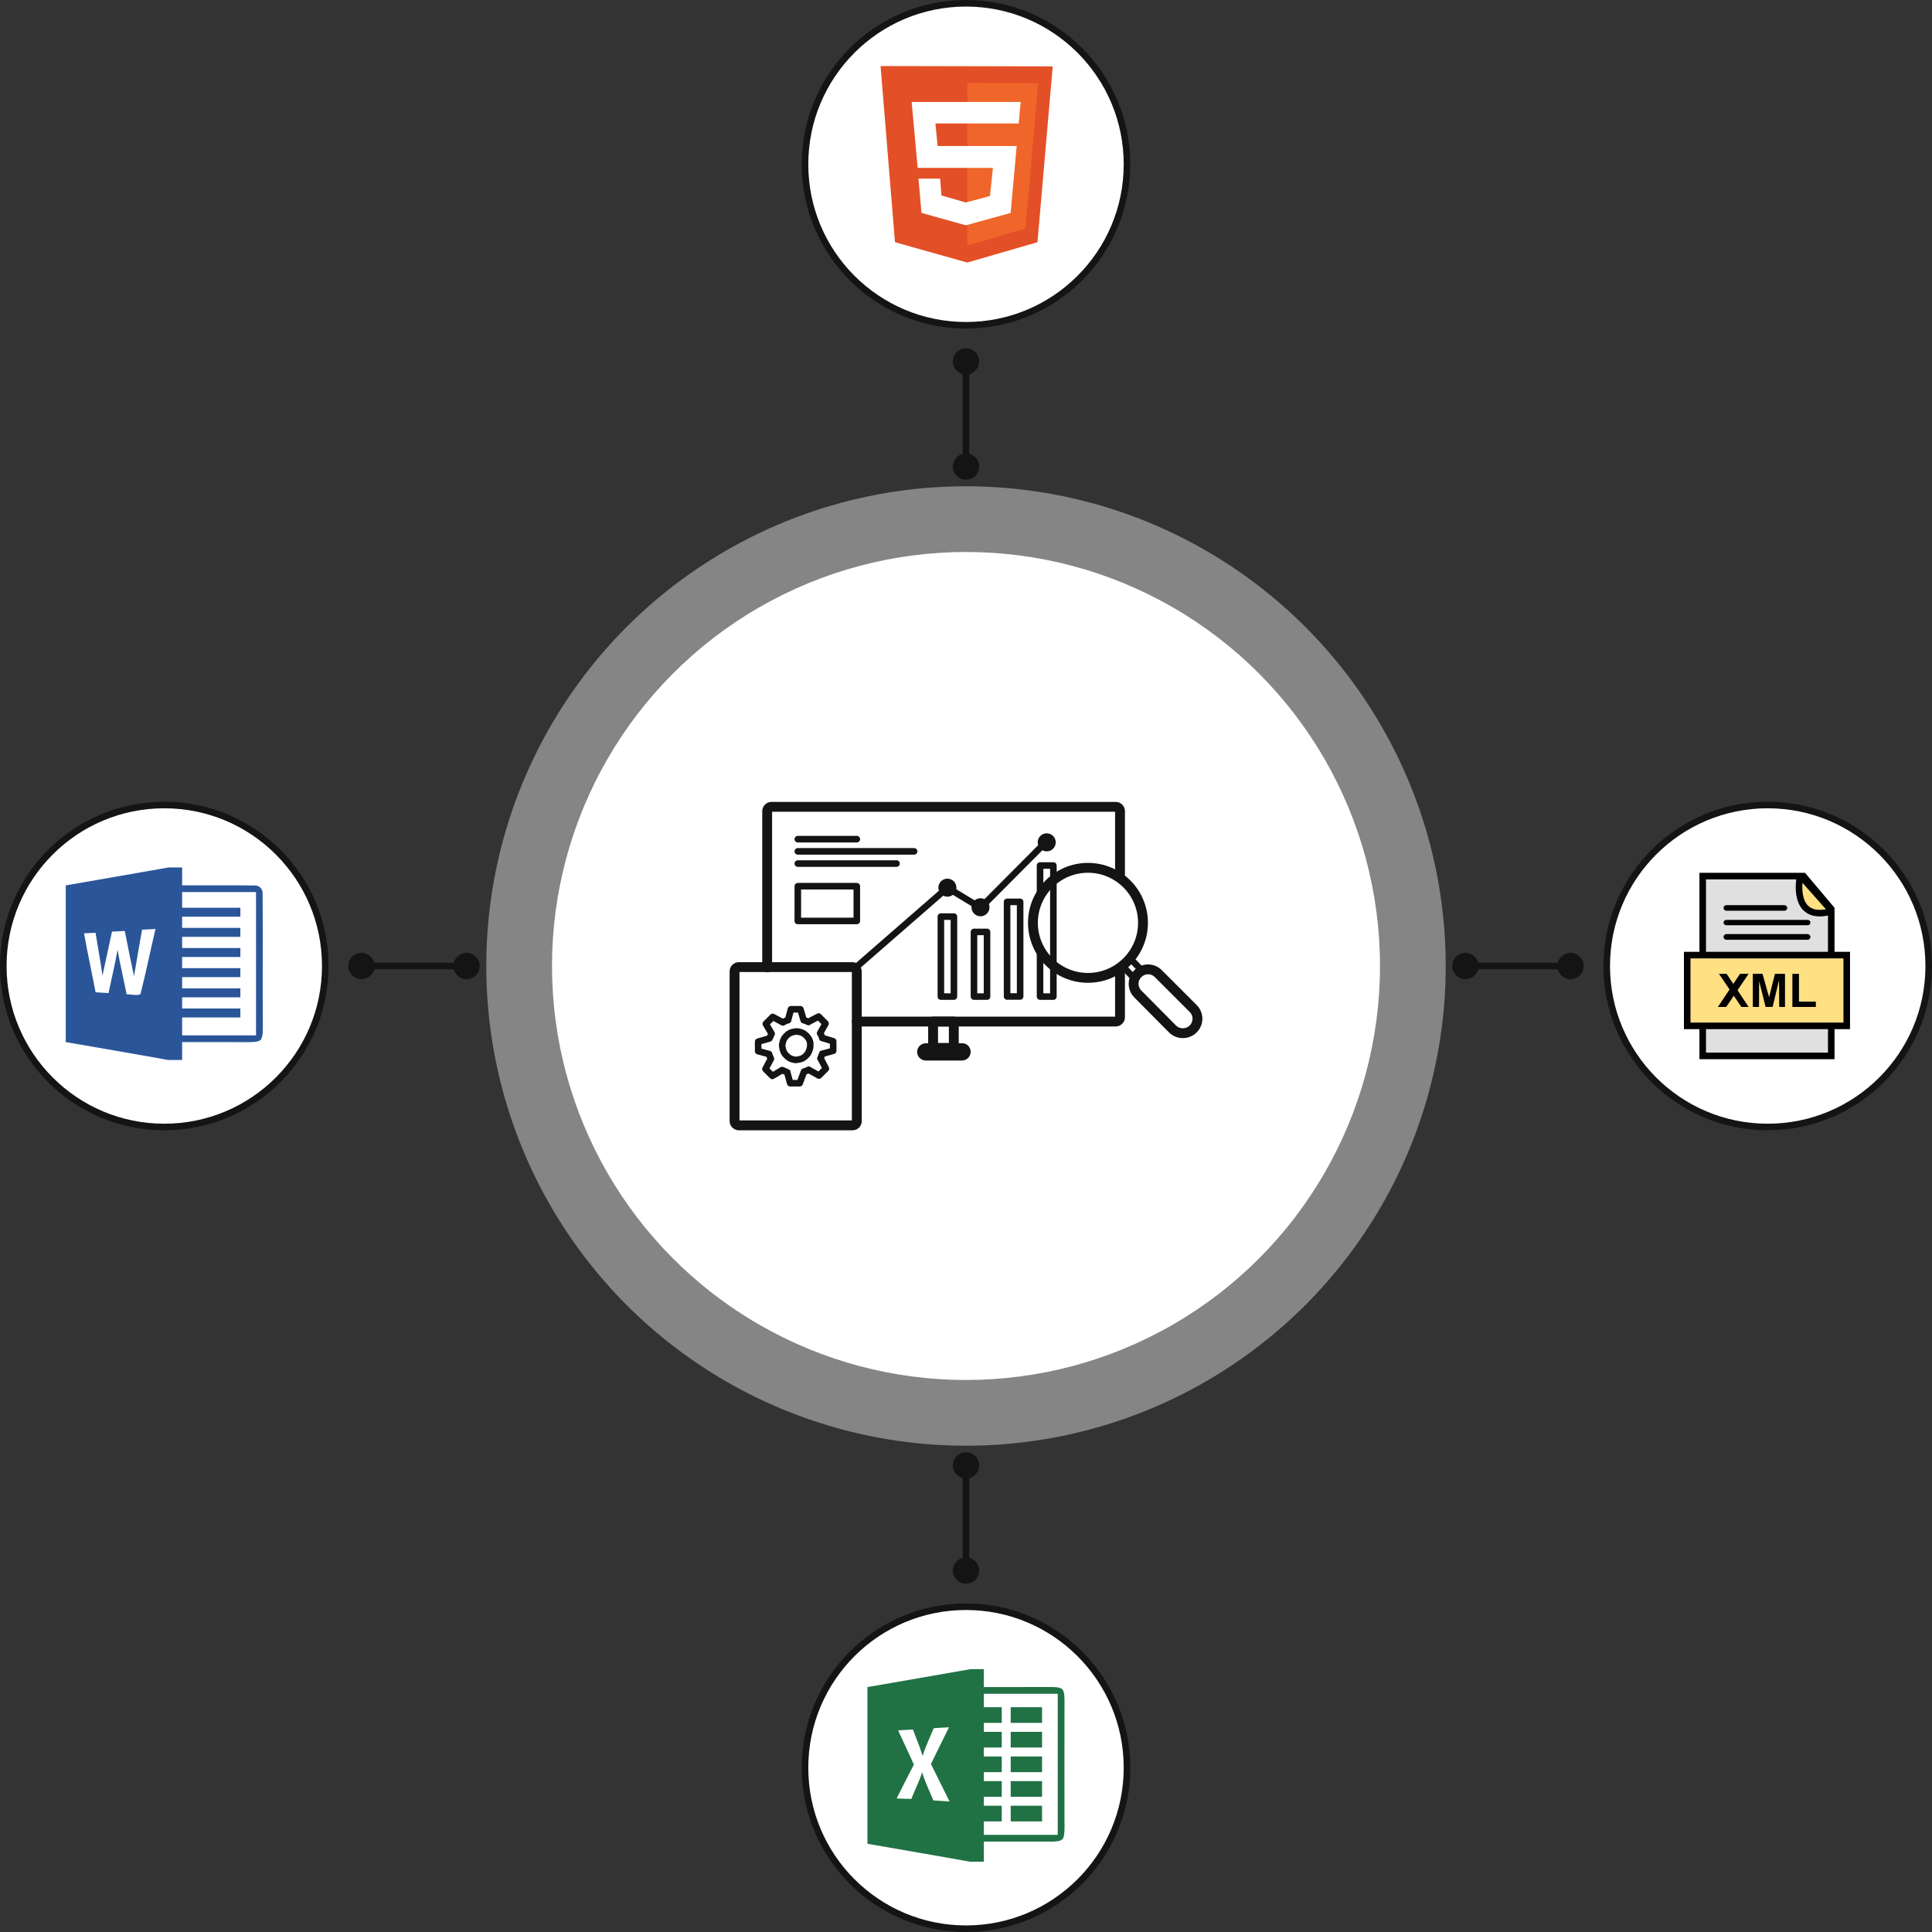 <svg width="294" height="294" viewBox="0 0 294 294" fill="none" xmlns="http://www.w3.org/2000/svg">
<rect x="0" y="0" width="294" height="294" fill="#333333" stroke="none"/>
<circle opacity="0.4" cx="147" cy="147" r="73" fill="white"/>
<circle cx="147" cy="147" r="63" fill="white"/>
<path d="M147 239.001L147 223.001" stroke="#141414"/>
<circle cx="2" cy="2" r="2" transform="matrix(4.37114e-08 -1 -1 -4.37114e-08 149 241.001)" fill="#141414"/>
<ellipse cx="2" cy="2" rx="2" ry="2" transform="matrix(4.37114e-08 -1 -1 -4.37114e-08 149 224.999)" fill="#141414"/>
<path d="M147 71.001L147 55.001" stroke="#141414"/>
<ellipse cx="2" cy="2" rx="2" ry="2" transform="matrix(4.37114e-08 -1 -1 -4.37114e-08 149 72.999)" fill="#141414"/>
<ellipse cx="2" cy="2" rx="2" ry="2" transform="matrix(4.37114e-08 -1 -1 -4.37114e-08 149 56.999)" fill="#141414"/>
<path d="M239 147H223" stroke="#141414"/>
<circle cx="2" cy="2" r="2" transform="matrix(-1 0 0 1 241 145)" fill="#141414"/>
<ellipse cx="2" cy="2" rx="2" ry="2" transform="matrix(-1 0 0 1 224.998 145)" fill="#141414"/>
<path d="M71 147H55" stroke="#141414"/>
<ellipse cx="2" cy="2" rx="2" ry="2" transform="matrix(-1 0 0 1 72.998 145)" fill="#141414"/>
<ellipse cx="2" cy="2" rx="2" ry="2" transform="matrix(-1 0 0 1 56.998 145)" fill="#141414"/>
<circle cx="147" cy="25" r="24.5" fill="white" stroke="#141414"/>
<path d="M136.193 36.858L134 10.05L160.196 10.104L157.877 36.858L147.197 39.95L136.193 36.858Z" fill="#E34F26"/>
<path d="M147.197 37.361V12.603L157.984 12.639L156.061 34.79L147.197 37.361Z" fill="#EF652A"/>
<path d="M155.018 18.788L155.323 15.516H138.729L139.645 25.549H151.098L150.649 29.828L146.981 30.816L143.26 29.738L143.062 27.184H139.771L140.221 32.398L146.981 34.286L153.795 32.398L154.712 22.222H142.684L142.343 18.788H155.018Z" fill="white"/>
<circle cx="147" cy="269" r="24.5" fill="white" stroke="#141414"/>
<path d="M147.69 254H149.714V256.726C153.125 256.726 156.536 256.733 159.947 256.716C160.523 256.739 161.157 256.699 161.657 257.043C162.008 257.547 161.967 258.188 161.991 258.767C161.974 264.682 161.981 270.594 161.985 276.506C161.968 277.498 162.077 278.51 161.869 279.488C161.733 280.196 160.881 280.213 160.311 280.237C156.781 280.247 153.248 280.23 149.714 280.237V283.304H147.598C142.405 282.36 137.202 281.488 132.002 280.578V256.729C137.233 255.82 142.463 254.924 147.69 254Z" fill="#207245"/>
<path d="M149.714 257.748H160.958V279.215H149.714V277.171H152.44V274.785H149.714V273.422H152.44V271.037H149.714V269.674H152.44V267.289H149.714V265.926H152.44V263.541H149.714V262.178H152.44V259.793H149.714V257.748Z" fill="white"/>
<path d="M153.803 259.793H158.574V262.178H153.803V259.793Z" fill="#207245"/>
<path d="M142.095 262.985C142.865 262.931 143.639 262.883 144.412 262.846C143.504 264.711 142.587 266.573 141.663 268.43C142.6 270.339 143.557 272.233 144.497 274.141C143.677 274.094 142.857 274.042 142.037 273.984C141.458 272.563 140.753 271.19 140.337 269.705C139.874 271.088 139.212 272.393 138.681 273.75C137.935 273.739 137.188 273.709 136.442 273.678C137.318 271.964 138.163 270.236 139.066 268.533C138.299 266.778 137.458 265.057 136.667 263.312C137.417 263.268 138.166 263.224 138.916 263.183C139.423 264.515 139.979 265.83 140.398 267.197C140.848 265.749 141.519 264.386 142.095 262.985Z" fill="white"/>
<path d="M153.803 263.541H158.574V265.926H153.803V263.541ZM153.803 267.289H158.574V269.674H153.803V267.289ZM153.803 271.037H158.574V273.422H153.803V271.037ZM153.803 274.785H158.574V277.171H153.803V274.785Z" fill="#207245"/>
<circle cx="269" cy="147" r="24.5" fill="white" stroke="#141414"/>
<path d="M278.668 138.33V160.68H259.108V133.32H274.449L278.668 138.33Z" fill="#E0E0E0" stroke="#020202" stroke-miterlimit="10"/>
<path d="M256.75 145.341H281.026V156.11H256.75V145.341Z" fill="#FFE083" stroke="#020202" stroke-miterlimit="10"/>
<path d="M273.807 133.524C273.807 133.524 272.701 140.224 278.551 138.679L273.807 133.524Z" fill="#FFE083"/>
<path d="M273.458 133.407L278.522 139.111L278.872 138.472L274.449 133.32L273.458 133.407Z" fill="#020202"/>
<path d="M278.173 138.718V138.791L278.261 138.792V138.675L278.173 138.693V138.718Z" fill="#020202"/>
<path d="M271.551 137.744H262.703C262.47 137.744 262.281 137.933 262.281 138.166C262.281 138.399 262.47 138.588 262.703 138.588H271.551C271.784 138.588 271.973 138.399 271.973 138.166C271.973 137.933 271.784 137.744 271.551 137.744Z" fill="#020202"/>
<path d="M275.088 139.985H262.688C262.463 139.985 262.281 140.168 262.281 140.393V140.394C262.281 140.619 262.463 140.801 262.688 140.801H275.088C275.313 140.801 275.496 140.619 275.496 140.394V140.393C275.496 140.168 275.313 139.985 275.088 139.985Z" fill="#020202"/>
<path d="M275.059 142.139H262.717C262.476 142.139 262.281 142.335 262.281 142.576C262.281 142.817 262.476 143.012 262.717 143.012H275.059C275.3 143.012 275.496 142.817 275.496 142.576C275.496 142.335 275.3 142.139 275.059 142.139Z" fill="#020202"/>
<path d="M273.866 133.699C273.866 133.699 272.699 140.045 278.261 138.793" stroke="#020202" stroke-miterlimit="10"/>
<path d="M261.582 148.194H262.748L266.093 153.229H264.991L261.582 148.194Z" fill="#020202"/>
<path d="M264.784 148.194L261.419 153.229H262.689L266.094 148.194H264.784ZM266.733 148.194H268.209L269.208 151.744L270.098 148.194H271.632V153.229H270.747L270.722 149.183L269.743 153.229H268.681L267.694 149.3L267.677 153.229H266.733V148.194ZM272.755 148.194H273.758V152.427H276.326V153.229H272.755V148.194Z" fill="#020202"/>
<circle cx="25" cy="147" r="24.5" fill="white" stroke="#141414"/>
<path d="M25.678 132H27.716V134.726C31.362 134.746 35.005 134.688 38.648 134.746C39.424 134.668 40.034 135.271 39.963 136.048C40.02 142.761 39.949 149.477 39.997 156.189C39.963 156.878 40.065 157.641 39.666 158.251C39.169 158.605 38.525 158.561 37.946 158.588C34.534 158.571 31.127 158.578 27.716 158.578V161.304H25.587C20.401 160.357 15.201 159.488 10.005 158.578C10.001 150.629 10.005 142.679 10.005 134.733C15.228 133.82 20.455 132.93 25.678 132Z" fill="#2A5699"/>
<path d="M27.716 135.748H38.961V157.556H27.716V154.83H36.576V153.467H27.716V151.763H36.576V150.4H27.716V148.696H36.576V147.333H27.716V145.63H36.576V144.267H27.716V142.563H36.576V141.2H27.716V139.496H36.576V138.133H27.716V135.748ZM17.044 141.769C17.692 141.732 18.339 141.704 18.987 141.67C19.44 143.97 19.903 146.267 20.394 148.557C20.779 146.192 21.205 143.834 21.617 141.473C22.298 141.449 22.98 141.411 23.658 141.37C22.888 144.672 22.213 148.001 21.372 151.283C20.802 151.579 19.951 151.269 19.276 151.317C18.823 149.061 18.294 146.819 17.889 144.553C17.49 146.754 16.972 148.935 16.516 151.123C15.862 151.089 15.204 151.048 14.546 151.003C13.981 148.005 13.316 145.027 12.788 142.021C13.371 141.994 13.957 141.97 14.54 141.95C14.89 144.12 15.289 146.281 15.596 148.454C16.077 146.226 16.567 143.998 17.044 141.769Z" fill="white"/>
<g clip-path="url(#clip0_1279_198)">
<path d="M129.736 171.25H112.427C112.082 171.25 111.78 170.948 111.78 170.603V147.814C111.78 147.468 112.082 147.167 112.427 147.167H129.735C130.08 147.167 130.382 147.468 130.382 147.814V170.603C130.382 170.948 130.124 171.25 129.736 171.25Z" stroke="#141414" stroke-width="1.5" stroke-linecap="round" stroke-linejoin="round"/>
<path d="M170.437 133.403V123.427C170.437 123.082 170.135 122.78 169.79 122.78H117.391C117.046 122.78 116.744 123.082 116.744 123.427V147.209" stroke="#141414" stroke-width="1.5" stroke-linecap="round" stroke-linejoin="round"/>
<path d="M130.383 155.454H169.79C170.135 155.454 170.437 155.152 170.437 154.806V148.303" stroke="#141414" stroke-width="1.5" stroke-linecap="round" stroke-linejoin="round"/>
<path d="M145.162 139.484H143.177V151.652H145.162V139.484Z" stroke="#141414" stroke-linecap="round" stroke-linejoin="round"/>
<path d="M150.2 141.815H148.215V151.652H150.2V141.815Z" stroke="#141414" stroke-linecap="round" stroke-linejoin="round"/>
<path d="M155.238 137.239H153.252V151.637H155.238V137.239Z" stroke="#141414" stroke-linecap="round" stroke-linejoin="round"/>
<path d="M158.268 136.311V131.708H160.297V133.92" stroke="#141414" stroke-linecap="round" stroke-linejoin="round"/>
<path d="M160.297 146.994V151.652H158.268V144.724" stroke="#141414" stroke-linecap="round" stroke-linejoin="round"/>
<path d="M160.297 146.364V134.502" stroke="#141414" stroke-linecap="round" stroke-linejoin="round"/>
<path d="M159.283 129.558C160.041 129.558 160.656 128.943 160.656 128.184C160.656 127.426 160.041 126.811 159.283 126.811C158.524 126.811 157.909 127.426 157.909 128.184C157.909 128.943 158.524 129.558 159.283 129.558Z" fill="#141414"/>
<path d="M149.207 139.433C149.966 139.433 150.581 138.818 150.581 138.06C150.581 137.301 149.966 136.687 149.207 136.687C148.449 136.687 147.834 137.301 147.834 138.06C147.834 138.818 148.449 139.433 149.207 139.433Z" fill="#141414"/>
<path d="M144.17 136.455C144.928 136.455 145.543 135.84 145.543 135.081C145.543 134.323 144.928 133.708 144.17 133.708C143.411 133.708 142.796 134.323 142.796 135.081C142.796 135.84 143.411 136.455 144.17 136.455Z" fill="#141414"/>
<path d="M159.011 128.288L149.207 138.139" stroke="#141414" stroke-linecap="round" stroke-linejoin="round"/>
<path d="M144.169 135.081L149.207 138.139" stroke="#141414" stroke-linecap="round" stroke-linejoin="round"/>
<path d="M144.17 135.081L130.253 147.209" stroke="#141414" stroke-linecap="round" stroke-linejoin="round"/>
<path d="M121.405 127.7H130.383" stroke="#141414" stroke-linecap="round" stroke-linejoin="round"/>
<path d="M121.405 129.557H139.102" stroke="#141414" stroke-linecap="round" stroke-linejoin="round"/>
<path d="M121.405 131.413H136.426" stroke="#141414" stroke-linecap="round" stroke-linejoin="round"/>
<path d="M130.383 134.856H121.405V140.145H130.383V134.856Z" stroke="#141414" stroke-linecap="round" stroke-linejoin="round"/>
<path d="M165.559 148.806C170.184 148.806 173.933 145.058 173.933 140.433C173.933 135.809 170.184 132.06 165.559 132.06C160.935 132.06 157.186 135.809 157.186 140.433C157.186 145.058 160.935 148.806 165.559 148.806Z" stroke="#141414" stroke-width="1.5" stroke-linecap="round" stroke-linejoin="round"/>
<path d="M172.637 148.893L170.782 146.994" stroke="#141414" stroke-linecap="round" stroke-linejoin="round"/>
<path d="M173.804 147.727L171.948 145.829" stroke="#141414" stroke-linecap="round" stroke-linejoin="round"/>
<path d="M178.421 156.576L173.155 151.267C172.292 150.403 172.292 149.023 173.155 148.159C174.019 147.296 175.4 147.296 176.263 148.159L181.572 153.468C182.436 154.332 182.436 155.713 181.572 156.576C180.709 157.44 179.284 157.44 178.421 156.576Z" stroke="#141414" stroke-width="1.5" stroke-linecap="round" stroke-linejoin="round"/>
<path d="M145.144 155.454H141.993V159.467H145.144V155.454Z" stroke="#141414" stroke-width="1.5" stroke-linecap="round" stroke-linejoin="round"/>
<path d="M146.957 160.072C146.957 160.374 146.698 160.633 146.396 160.633H140.871C140.57 160.633 140.311 160.374 140.311 160.072C140.311 159.77 140.57 159.511 140.871 159.511H146.396C146.698 159.469 146.957 159.728 146.957 160.072Z" stroke="#141414" stroke-width="1.5" stroke-linecap="round" stroke-linejoin="round"/>
<path d="M123.299 159.125C123.299 159.237 123.299 159.402 123.244 159.513C123.189 159.79 123.077 160.068 122.911 160.345C122.745 160.566 122.578 160.733 122.356 160.899C122.135 161.066 121.858 161.176 121.525 161.232C121.414 161.232 121.248 161.287 121.137 161.287C120.971 161.287 120.86 161.287 120.749 161.232C120.472 161.177 120.195 161.066 119.973 160.899C119.751 160.733 119.585 160.566 119.418 160.345C119.252 160.123 119.142 159.79 119.085 159.513C119.085 159.402 119.03 159.292 119.03 159.125C119.03 159.014 119.03 158.848 119.085 158.737C119.141 158.46 119.252 158.127 119.418 157.906C119.585 157.684 119.751 157.518 119.973 157.351C120.195 157.185 120.471 157.075 120.804 157.018C120.916 157.018 121.081 156.963 121.192 156.963C121.304 156.963 121.469 156.963 121.58 157.018C121.913 157.073 122.19 157.185 122.412 157.351C122.633 157.518 122.8 157.684 122.966 157.906C123.133 158.127 123.243 158.404 123.299 158.737V159.125Z" stroke="#141414" stroke-linecap="round" stroke-linejoin="round"/>
<path d="M122.356 163.06C122.633 163.005 122.855 162.894 123.076 162.783L123.131 162.838L124.628 163.67L125.68 162.617L124.904 161.121L124.849 161.066C124.96 160.844 125.071 160.567 125.126 160.346H125.181L126.789 159.902V158.461L125.181 157.963H125.126C125.071 157.686 124.959 157.465 124.793 157.243L125.624 155.747L124.571 154.694L123.075 155.47L123.02 155.525C122.799 155.414 122.577 155.304 122.3 155.249L121.802 153.586H120.361L119.918 155.249C119.641 155.304 119.419 155.415 119.141 155.582L117.59 154.75L116.537 155.803L117.424 157.299C117.312 157.521 117.202 157.798 117.091 158.019L115.373 158.518V159.959L117.036 160.402C117.091 160.679 117.202 160.9 117.312 161.122L116.481 162.673L117.534 163.726L119.03 162.839C119.252 162.951 119.528 163.061 119.806 163.172V163.228L120.249 164.835H121.69L122.355 163.061L122.356 163.06Z" stroke="#141414" stroke-linecap="round" stroke-linejoin="round"/>
</g>
<defs>
<clipPath id="clip0_1279_198">
<rect width="72" height="50" fill="white" transform="translate(111 122)"/>
</clipPath>
</defs>
</svg>
